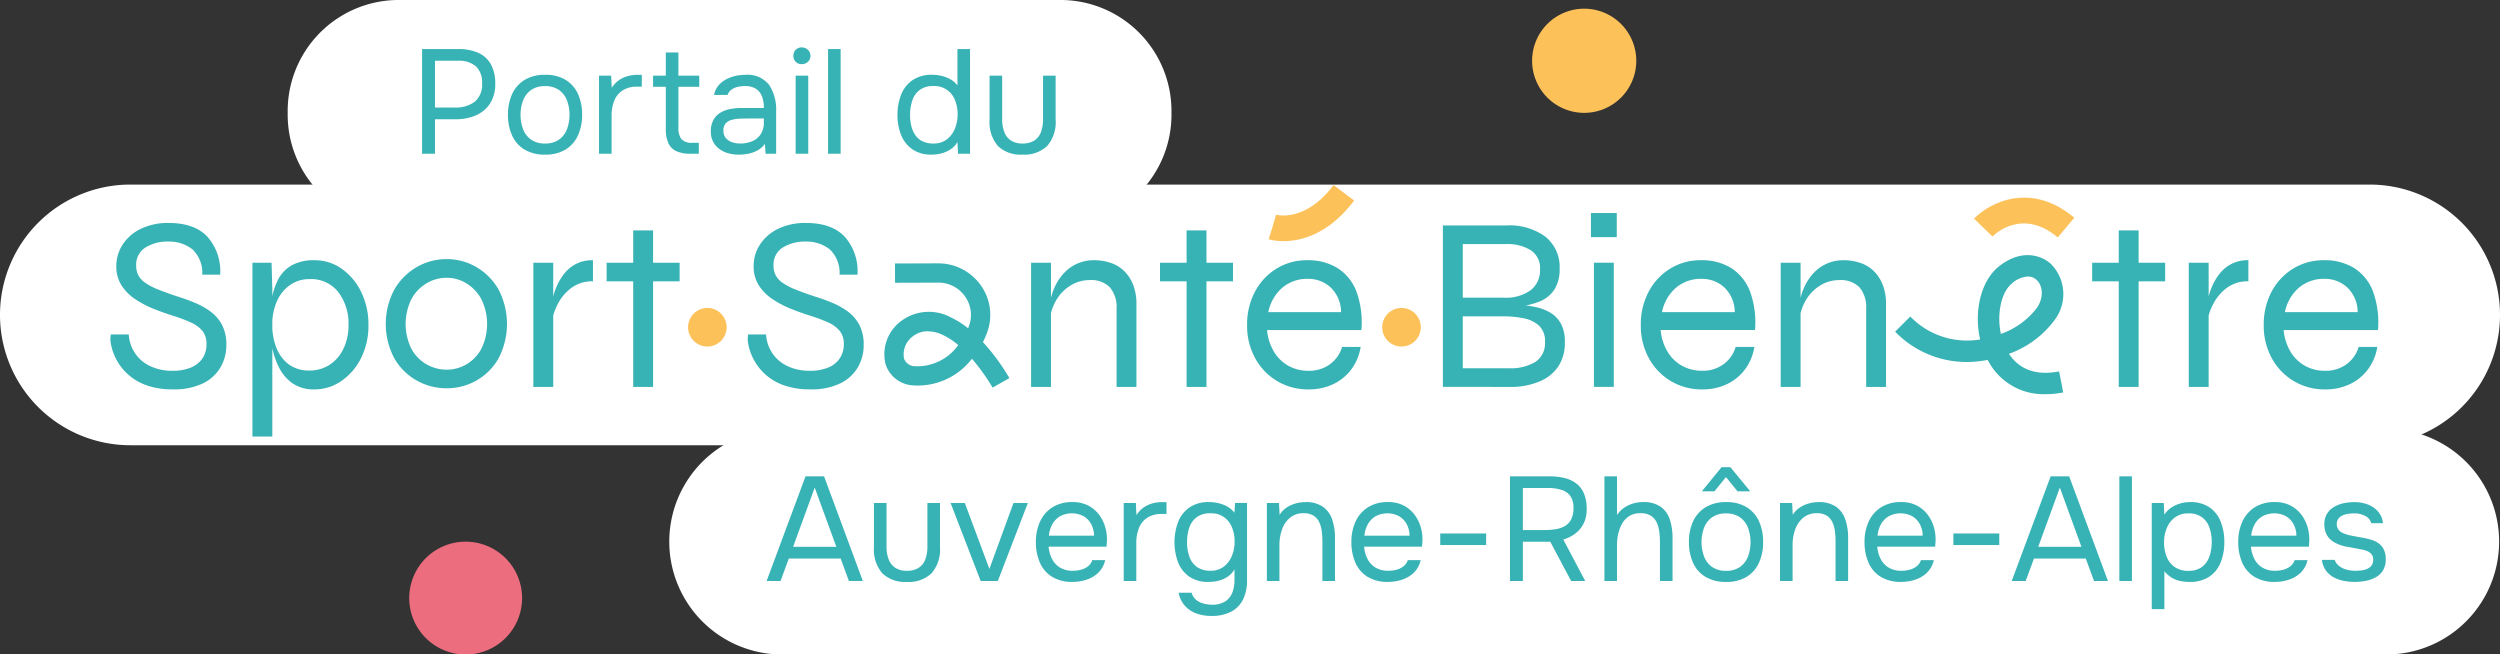 <svg id="Groupe_119" data-name="Groupe 119" xmlns="http://www.w3.org/2000/svg" xmlns:xlink="http://www.w3.org/1999/xlink" width="363" height="95.031" viewBox="0 0 363 95.031">
  <rect x="0" y="0" width="363" height="95.031" fill="#333333" stroke="none"/>
  <defs>
    <clipPath id="clip-path">
      <rect id="Rectangle_115" data-name="Rectangle 115" width="363" height="95.031" fill="none"/>
    </clipPath>
  </defs>
  <g id="Groupe_117" data-name="Groupe 117" transform="translate(0 0)" clip-path="url(#clip-path)">
    <path id="Tracé_295" data-name="Tracé 295" d="M18.924,35.746H344.076A18.923,18.923,0,0,1,363,54.67h0a18.923,18.923,0,0,1-18.924,18.924H18.924A18.923,18.923,0,0,1,0,54.67H0A18.923,18.923,0,0,1,18.924,35.746" transform="translate(0 -8.946)" fill="#fff"/>
    <path id="Tracé_296" data-name="Tracé 296" d="M145.832,83.041H379.008a16.386,16.386,0,0,1,0,32.771H145.832a16.386,16.386,0,0,1,0-32.771" transform="translate(-32.394 -20.781)" fill="#fff"/>
    <path id="Tracé_297" data-name="Tracé 297" d="M71.565,0h96.626a16.124,16.124,0,0,1,15.848,16.386,16.124,16.124,0,0,1-15.848,16.386H71.565A16.124,16.124,0,0,1,55.717,16.387,16.124,16.124,0,0,1,71.565,0" transform="translate(-13.943 0)" fill="#fff"/>
    <path id="Tracé_298" data-name="Tracé 298" d="M148.465,107.449l5.653-15.2h2.687l5.633,15.2h-2.02l-1.2-3.268H151.69l-1.2,3.268Zm3.848-4.966h6.276l-3.138-8.6Z" transform="translate(-37.154 -23.086)" fill="#37b2b5"/>
    <path id="Tracé_299" data-name="Tracé 299" d="M174.025,108.869a4.749,4.749,0,0,1-3.558-1.247,5.3,5.3,0,0,1-1.214-3.827V97.41h1.827v6.3a5.094,5.094,0,0,0,.322,1.913,2.514,2.514,0,0,0,.979,1.215,3,3,0,0,0,1.644.419,3.144,3.144,0,0,0,1.7-.419,2.439,2.439,0,0,0,.978-1.215,5.243,5.243,0,0,0,.311-1.913v-6.3h1.828V103.8a5.244,5.244,0,0,1-1.236,3.827,4.826,4.826,0,0,1-3.579,1.247" transform="translate(-42.356 -24.377)" fill="#37b2b5"/>
    <path id="Tracé_300" data-name="Tracé 300" d="M188.468,108.74,184.1,97.411h2.064l3.568,9.568,3.5-9.568h2.086l-4.364,11.329Z" transform="translate(-46.073 -24.377)" fill="#37b2b5"/>
    <path id="Tracé_301" data-name="Tracé 301" d="M205.951,108.826a5.535,5.535,0,0,1-2.988-.742,4.513,4.513,0,0,1-1.762-2.054,7.3,7.3,0,0,1-.581-2.988,6.96,6.96,0,0,1,.613-3,4.821,4.821,0,0,1,1.795-2.053,5.3,5.3,0,0,1,2.9-.753,4.836,4.836,0,0,1,2.29.505,4.666,4.666,0,0,1,1.58,1.344,5.57,5.57,0,0,1,.9,1.838,6.418,6.418,0,0,1,.235,2.009c-.014.13-.025.258-.031.387s-.019.258-.032.388h-8.406a4.8,4.8,0,0,0,.495,1.784,3.118,3.118,0,0,0,1.161,1.257,3.521,3.521,0,0,0,1.871.462,4.707,4.707,0,0,0,1.129-.14,2.844,2.844,0,0,0,1.031-.483,1.851,1.851,0,0,0,.657-.924h1.869a3.61,3.61,0,0,1-.966,1.795,4.361,4.361,0,0,1-1.7,1.032,6.436,6.436,0,0,1-2.065.334m-3.439-6.707h6.557a3.619,3.619,0,0,0-.43-1.7,2.97,2.97,0,0,0-1.107-1.14,3.658,3.658,0,0,0-3.439.043,3.065,3.065,0,0,0-1.107,1.182,4.272,4.272,0,0,0-.474,1.613" transform="translate(-50.206 -24.334)" fill="#37b2b5"/>
    <path id="Tracé_302" data-name="Tracé 302" d="M217.622,108.7V97.368h1.763l.085,1.763a3.913,3.913,0,0,1,1-1.075,4.172,4.172,0,0,1,1.269-.613,5.366,5.366,0,0,1,1.515-.2h.581v1.719h-.667a3.73,3.73,0,0,0-2.161.571,3.186,3.186,0,0,0-1.193,1.525,5.875,5.875,0,0,0-.365,2.118V108.7Z" transform="translate(-54.46 -24.335)" fill="#37b2b5"/>
    <path id="Tracé_303" data-name="Tracé 303" d="M232.81,113.771a6.335,6.335,0,0,1-2.151-.355,4.117,4.117,0,0,1-1.676-1.107,3.923,3.923,0,0,1-.925-1.913h1.892a1.935,1.935,0,0,0,.646,1.032,2.819,2.819,0,0,0,1.1.548,4.863,4.863,0,0,0,1.226.161,3.437,3.437,0,0,0,1.881-.462,2.645,2.645,0,0,0,1.043-1.269,4.927,4.927,0,0,0,.322-1.838V107a3.1,3.1,0,0,1-.967,1.053,4.15,4.15,0,0,1-1.312.592,5.846,5.846,0,0,1-1.461.183,4.819,4.819,0,0,1-2.817-.764A4.521,4.521,0,0,1,227.984,106a8.417,8.417,0,0,1,.01-5.892,4.586,4.586,0,0,1,1.655-2.1,4.915,4.915,0,0,1,2.86-.773,5.838,5.838,0,0,1,2,.365,3.644,3.644,0,0,1,1.655,1.182l.086-1.419h1.742v11.243a6.185,6.185,0,0,1-.571,2.752,3.981,3.981,0,0,1-1.719,1.783,6.008,6.008,0,0,1-2.891.625m-.13-6.557a3.1,3.1,0,0,0,1.913-.58,3.679,3.679,0,0,0,1.183-1.549,5.343,5.343,0,0,0,.408-2.106,5.279,5.279,0,0,0-.4-2.107,3.16,3.16,0,0,0-3.127-2,3.182,3.182,0,0,0-1.967.559,3.137,3.137,0,0,0-1.076,1.5,6.332,6.332,0,0,0-.332,2.106,6.267,6.267,0,0,0,.344,2.151,3.04,3.04,0,0,0,1.1,1.482,3.284,3.284,0,0,0,1.956.538" transform="translate(-56.922 -24.335)" fill="#37b2b5"/>
    <path id="Tracé_304" data-name="Tracé 304" d="M245.349,108.7V97.368h1.762l.087,1.721a3.4,3.4,0,0,1,.989-1.032,4.544,4.544,0,0,1,1.321-.613,5.138,5.138,0,0,1,1.409-.2,4.289,4.289,0,0,1,2.59.688,3.724,3.724,0,0,1,1.332,1.859,8.212,8.212,0,0,1,.4,2.655V108.7H253.41v-5.762a11.606,11.606,0,0,0-.1-1.525,4.137,4.137,0,0,0-.387-1.312,2.215,2.215,0,0,0-.828-.913,2.705,2.705,0,0,0-1.44-.334,2.96,2.96,0,0,0-1.9.624,3.791,3.791,0,0,0-1.182,1.676,6.659,6.659,0,0,0-.4,2.365V108.7Z" transform="translate(-61.399 -24.335)" fill="#37b2b5"/>
    <path id="Tracé_305" data-name="Tracé 305" d="M267.051,108.826a5.535,5.535,0,0,1-2.988-.742,4.513,4.513,0,0,1-1.762-2.054,7.3,7.3,0,0,1-.581-2.988,6.961,6.961,0,0,1,.613-3,4.821,4.821,0,0,1,1.795-2.053,5.3,5.3,0,0,1,2.9-.753,4.835,4.835,0,0,1,2.29.505,4.666,4.666,0,0,1,1.58,1.344,5.57,5.57,0,0,1,.9,1.838,6.42,6.42,0,0,1,.235,2.009c-.014.13-.025.258-.031.387s-.019.258-.032.388h-8.406a4.8,4.8,0,0,0,.495,1.784,3.118,3.118,0,0,0,1.161,1.257,3.521,3.521,0,0,0,1.871.462,4.707,4.707,0,0,0,1.129-.14,2.844,2.844,0,0,0,1.031-.483,1.851,1.851,0,0,0,.657-.924h1.869a3.61,3.61,0,0,1-.966,1.795,4.362,4.362,0,0,1-1.7,1.032,6.437,6.437,0,0,1-2.065.334m-3.439-6.707h6.557a3.619,3.619,0,0,0-.43-1.7,2.969,2.969,0,0,0-1.107-1.14,3.658,3.658,0,0,0-3.439.043,3.065,3.065,0,0,0-1.107,1.182,4.272,4.272,0,0,0-.474,1.613" transform="translate(-65.496 -24.334)" fill="#37b2b5"/>
    <rect id="Rectangle_111" data-name="Rectangle 111" width="6.665" height="1.677" transform="translate(209.123 77.462)" fill="#37b2b5"/>
    <path id="Tracé_306" data-name="Tracé 306" d="M292.428,107.449v-15.2h5.7a9.066,9.066,0,0,1,2.267.258,4.57,4.57,0,0,1,1.709.816,3.574,3.574,0,0,1,1.086,1.473,5.8,5.8,0,0,1,.376,2.2,4.56,4.56,0,0,1-.472,2.16,4.183,4.183,0,0,1-1.247,1.452,5.384,5.384,0,0,1-1.677.816l3.181,6.019h-2.042l-3.031-5.7H294.3v5.7Zm1.871-7.4h3.225a9.2,9.2,0,0,0,1.58-.128,3.937,3.937,0,0,0,1.312-.462,2.338,2.338,0,0,0,.892-.946,3.578,3.578,0,0,0,.343-1.58,3.037,3.037,0,0,0-.409-1.751,2.386,2.386,0,0,0-1.267-.946,6.29,6.29,0,0,0-2.042-.29H294.3Z" transform="translate(-73.181 -23.086)" fill="#37b2b5"/>
    <path id="Tracé_307" data-name="Tracé 307" d="M310.721,107.449v-15.2h1.828v5.61a3.946,3.946,0,0,1,1-1.021,4.476,4.476,0,0,1,1.3-.634,5.02,5.02,0,0,1,1.463-.214,4.289,4.289,0,0,1,2.59.688,3.661,3.661,0,0,1,1.321,1.859,8.532,8.532,0,0,1,.388,2.677v6.234h-1.828v-5.676a11.4,11.4,0,0,0-.1-1.493,4.561,4.561,0,0,0-.376-1.344,2.277,2.277,0,0,0-.849-.968,2.828,2.828,0,0,0-1.538-.365,2.936,2.936,0,0,0-1.58.408A3.028,3.028,0,0,0,313.3,99.1a5.346,5.346,0,0,0-.569,1.484,7.068,7.068,0,0,0-.183,1.58v5.288Z" transform="translate(-77.759 -23.086)" fill="#37b2b5"/>
    <path id="Tracé_308" data-name="Tracé 308" d="M332.469,107.134a5.593,5.593,0,0,1-2.988-.742,4.539,4.539,0,0,1-1.8-2.054,7.191,7.191,0,0,1-.591-2.988,7.051,7.051,0,0,1,.6-3A4.7,4.7,0,0,1,329.5,96.3a5.579,5.579,0,0,1,3.009-.752,5.483,5.483,0,0,1,2.977.752,4.649,4.649,0,0,1,1.784,2.053,7.178,7.178,0,0,1,.592,3,7.086,7.086,0,0,1-.6,2.988,4.631,4.631,0,0,1-1.795,2.054,5.583,5.583,0,0,1-3,.742m0-1.613a3.415,3.415,0,0,0,2.03-.559,3.285,3.285,0,0,0,1.161-1.5,6.1,6.1,0,0,0,0-4.214,3.289,3.289,0,0,0-1.161-1.5,3.42,3.42,0,0,0-2.03-.559,3.384,3.384,0,0,0-2.011.559,3.282,3.282,0,0,0-1.161,1.5,6.073,6.073,0,0,0,0,4.214,3.279,3.279,0,0,0,1.161,1.5,3.378,3.378,0,0,0,2.011.559m-3.505-11.544,2.859-3.5h1.29l2.88,3.5h-1.849l-1.676-2.063-1.677,2.063Z" transform="translate(-81.856 -22.641)" fill="#37b2b5"/>
    <path id="Tracé_309" data-name="Tracé 309" d="M344.727,108.7V97.368h1.762l.087,1.721a3.4,3.4,0,0,1,.989-1.032,4.544,4.544,0,0,1,1.321-.613,5.138,5.138,0,0,1,1.409-.2,4.289,4.289,0,0,1,2.59.688,3.724,3.724,0,0,1,1.332,1.859,8.212,8.212,0,0,1,.4,2.655V108.7h-1.826v-5.762a11.6,11.6,0,0,0-.1-1.525,4.139,4.139,0,0,0-.387-1.312,2.214,2.214,0,0,0-.828-.913,2.705,2.705,0,0,0-1.44-.334,2.96,2.96,0,0,0-1.9.624,3.8,3.8,0,0,0-1.183,1.676,6.676,6.676,0,0,0-.4,2.365V108.7Z" transform="translate(-86.269 -24.335)" fill="#37b2b5"/>
    <path id="Tracé_310" data-name="Tracé 310" d="M366.429,108.826a5.536,5.536,0,0,1-2.988-.742,4.519,4.519,0,0,1-1.763-2.054,7.308,7.308,0,0,1-.58-2.988,6.961,6.961,0,0,1,.612-3,4.821,4.821,0,0,1,1.795-2.053,5.3,5.3,0,0,1,2.9-.753,4.836,4.836,0,0,1,2.29.505,4.667,4.667,0,0,1,1.581,1.344,5.57,5.57,0,0,1,.9,1.838,6.42,6.42,0,0,1,.235,2.009c-.014.13-.025.258-.031.387s-.019.258-.032.388h-8.406a4.8,4.8,0,0,0,.495,1.784,3.118,3.118,0,0,0,1.161,1.257,3.521,3.521,0,0,0,1.871.462,4.707,4.707,0,0,0,1.129-.14,2.843,2.843,0,0,0,1.031-.483,1.851,1.851,0,0,0,.657-.924h1.869a3.611,3.611,0,0,1-.966,1.795,4.362,4.362,0,0,1-1.7,1.032,6.437,6.437,0,0,1-2.065.334m-3.439-6.707h6.557a3.619,3.619,0,0,0-.43-1.7,2.969,2.969,0,0,0-1.107-1.14,3.658,3.658,0,0,0-3.439.043,3.065,3.065,0,0,0-1.107,1.182,4.272,4.272,0,0,0-.474,1.613" transform="translate(-90.366 -24.334)" fill="#37b2b5"/>
    <rect id="Rectangle_112" data-name="Rectangle 112" width="6.665" height="1.677" transform="translate(283.63 77.462)" fill="#37b2b5"/>
    <path id="Tracé_311" data-name="Tracé 311" d="M389.6,107.449l5.653-15.2h2.687l5.632,15.2h-2.02l-1.2-3.268h-7.524l-1.2,3.268Zm3.848-4.966h6.277l-3.138-8.6Z" transform="translate(-97.498 -23.086)" fill="#37b2b5"/>
    <rect id="Rectangle_113" data-name="Rectangle 113" width="1.826" height="15.198" transform="translate(307.729 69.165)" fill="#37b2b5"/>
    <path id="Tracé_312" data-name="Tracé 312" d="M416.722,112.782V97.368h1.742l.086,1.7a3.788,3.788,0,0,1,1.58-1.354,4.989,4.989,0,0,1,2.16-.472,4.83,4.83,0,0,1,2.817.762,4.511,4.511,0,0,1,1.622,2.075,7.889,7.889,0,0,1,.527,2.966,7.76,7.76,0,0,1-.538,2.967,4.448,4.448,0,0,1-1.655,2.063,5.008,5.008,0,0,1-2.86.753,6.057,6.057,0,0,1-1.548-.183,3.835,3.835,0,0,1-1.2-.538,4.32,4.32,0,0,1-.9-.828v5.5Zm5.331-5.568a3.142,3.142,0,0,0,1.978-.569,3.228,3.228,0,0,0,1.064-1.516,6.223,6.223,0,0,0,.334-2.086,6.294,6.294,0,0,0-.334-2.106,3.1,3.1,0,0,0-1.085-1.5,3.272,3.272,0,0,0-2-.559,3.159,3.159,0,0,0-1.9.569,3.584,3.584,0,0,0-1.193,1.526,5.287,5.287,0,0,0-.409,2.1,5.583,5.583,0,0,0,.388,2.129,3.2,3.2,0,0,0,1.182,1.482,3.444,3.444,0,0,0,1.977.538" transform="translate(-104.286 -24.335)" fill="#37b2b5"/>
    <path id="Tracé_313" data-name="Tracé 313" d="M438.8,108.826a5.535,5.535,0,0,1-2.988-.742,4.513,4.513,0,0,1-1.762-2.054,7.3,7.3,0,0,1-.581-2.988,6.961,6.961,0,0,1,.613-3,4.821,4.821,0,0,1,1.795-2.053,5.3,5.3,0,0,1,2.9-.753,4.835,4.835,0,0,1,2.29.505,4.666,4.666,0,0,1,1.581,1.344,5.571,5.571,0,0,1,.9,1.838,6.422,6.422,0,0,1,.235,2.009c-.014.13-.025.258-.031.387s-.019.258-.032.388h-8.406a4.8,4.8,0,0,0,.495,1.784,3.118,3.118,0,0,0,1.161,1.257,3.521,3.521,0,0,0,1.871.462,4.707,4.707,0,0,0,1.129-.14,2.843,2.843,0,0,0,1.031-.483,1.85,1.85,0,0,0,.657-.924h1.869a3.61,3.61,0,0,1-.966,1.795,4.362,4.362,0,0,1-1.7,1.032,6.436,6.436,0,0,1-2.065.334m-3.439-6.707h6.557a3.62,3.62,0,0,0-.43-1.7,2.97,2.97,0,0,0-1.107-1.14,3.658,3.658,0,0,0-3.439.043,3.065,3.065,0,0,0-1.107,1.182,4.272,4.272,0,0,0-.474,1.613" transform="translate(-108.476 -24.334)" fill="#37b2b5"/>
    <path id="Tracé_314" data-name="Tracé 314" d="M454.4,108.826a8.3,8.3,0,0,1-1.558-.151,5.06,5.06,0,0,1-1.463-.517,3.317,3.317,0,0,1-1.128-.989,3.388,3.388,0,0,1-.581-1.547h1.849a1.99,1.99,0,0,0,.7.935,3.074,3.074,0,0,0,1.1.505,4.909,4.909,0,0,0,1.172.151c.229,0,.495-.014.8-.043a3.238,3.238,0,0,0,.87-.2,1.642,1.642,0,0,0,.688-.483,1.371,1.371,0,0,0,.27-.9,1.221,1.221,0,0,0-.194-.709,1.5,1.5,0,0,0-.538-.462,2.877,2.877,0,0,0-.838-.269q-1.011-.214-2.16-.408a5.661,5.661,0,0,1-2.032-.73,3.314,3.314,0,0,1-.548-.441,2.46,2.46,0,0,1-.42-.56,2.92,2.92,0,0,1-.268-.687,3.364,3.364,0,0,1-.1-.828,2.988,2.988,0,0,1,.334-1.451,2.794,2.794,0,0,1,.934-1.01,4.391,4.391,0,0,1,1.386-.592,7.046,7.046,0,0,1,1.688-.193,5.4,5.4,0,0,1,2.011.355,3.713,3.713,0,0,1,1.472,1.032,2.984,2.984,0,0,1,.688,1.665h-1.7a1.635,1.635,0,0,0-.816-1.02,3.264,3.264,0,0,0-1.7-.4,6.25,6.25,0,0,0-.773.053,3.115,3.115,0,0,0-.818.214,1.658,1.658,0,0,0-.645.472,1.431,1.431,0,0,0-.01,1.624,1.689,1.689,0,0,0,.7.515,5.792,5.792,0,0,0,1.032.323q.752.151,1.655.312a10.683,10.683,0,0,1,1.419.333,3.32,3.32,0,0,1,1.15.6,2.412,2.412,0,0,1,.688.925,3.19,3.19,0,0,1,.226,1.247,3.1,3.1,0,0,1-.4,1.655,2.818,2.818,0,0,1-1.063,1.01,4.907,4.907,0,0,1-1.473.517,8.754,8.754,0,0,1-1.6.151" transform="translate(-112.53 -24.334)" fill="#37b2b5"/>
    <path id="Tracé_315" data-name="Tracé 315" d="M304.279,1.683a7.562,7.562,0,1,1-7.562,7.562,7.562,7.562,0,0,1,7.562-7.562" transform="translate(-74.254 -0.421)" fill="#fdc15a"/>
    <path id="Tracé_316" data-name="Tracé 316" d="M87.445,104.9a8.193,8.193,0,1,1-8.192,8.192,8.192,8.192,0,0,1,8.192-8.192" transform="translate(-19.833 -26.25)" fill="#ec6d7e"/>
    <path id="Tracé_317" data-name="Tracé 317" d="M81.746,24.7V9.5h5.267a6.9,6.9,0,0,1,2.881.548,3.929,3.929,0,0,1,1.838,1.666,5.7,5.7,0,0,1,.634,2.838,5.117,5.117,0,0,1-.741,2.827,4.632,4.632,0,0,1-2.033,1.731,7.177,7.177,0,0,1-2.968.58H83.617V24.7Zm1.871-6.707h2.923a4.531,4.531,0,0,0,2.826-.827,3.179,3.179,0,0,0,1.086-2.7,3.188,3.188,0,0,0-.88-2.45,3.773,3.773,0,0,0-2.645-.816H83.617Z" transform="translate(-20.457 -2.377)" fill="#37b2b5"/>
    <path id="Tracé_318" data-name="Tracé 318" d="M103.751,26.076a5.594,5.594,0,0,1-2.988-.742,4.549,4.549,0,0,1-1.795-2.054,7.193,7.193,0,0,1-.592-2.988,7.061,7.061,0,0,1,.6-3,4.69,4.69,0,0,1,1.805-2.053,5.582,5.582,0,0,1,3.01-.752,5.483,5.483,0,0,1,2.977.752,4.654,4.654,0,0,1,1.784,2.053,7.2,7.2,0,0,1,.59,3,7.078,7.078,0,0,1-.6,2.988,4.639,4.639,0,0,1-1.795,2.054,5.581,5.581,0,0,1-3,.742m0-1.613a3.419,3.419,0,0,0,2.032-.559,3.293,3.293,0,0,0,1.161-1.5,6.085,6.085,0,0,0,0-4.214,3.293,3.293,0,0,0-1.161-1.5,3.419,3.419,0,0,0-2.032-.559,3.375,3.375,0,0,0-2.009.559,3.286,3.286,0,0,0-1.162,1.5,6.1,6.1,0,0,0,0,4.214,3.286,3.286,0,0,0,1.162,1.5,3.375,3.375,0,0,0,2.009.559" transform="translate(-24.619 -3.626)" fill="#37b2b5"/>
    <path id="Tracé_319" data-name="Tracé 319" d="M116.01,25.947V14.617h1.763l.085,1.763a3.914,3.914,0,0,1,1-1.075,4.172,4.172,0,0,1,1.269-.613,5.366,5.366,0,0,1,1.515-.2h.581v1.719h-.667a3.73,3.73,0,0,0-2.161.571A3.186,3.186,0,0,0,118.2,18.3a5.875,5.875,0,0,0-.365,2.118v5.525Z" transform="translate(-29.032 -3.626)" fill="#37b2b5"/>
    <path id="Tracé_320" data-name="Tracé 320" d="M131.894,24.863a4.731,4.731,0,0,1-2.075-.387,2.332,2.332,0,0,1-1.139-1.2,5.181,5.181,0,0,1-.355-2.063V15.147h-1.848V13.534h1.848V10.16h1.829v3.374h3.03v1.613h-3.03v5.869a2.81,2.81,0,0,0,.418,1.709,2.08,2.08,0,0,0,1.709.548h.838v1.591Z" transform="translate(-31.651 -2.543)" fill="#37b2b5"/>
    <path id="Tracé_321" data-name="Tracé 321" d="M141.677,26.076a5.426,5.426,0,0,1-1.493-.2,3.973,3.973,0,0,1-1.29-.623,3.054,3.054,0,0,1-.9-1.053,3.116,3.116,0,0,1-.334-1.473,3.438,3.438,0,0,1,.355-1.634,2.789,2.789,0,0,1,.957-1.053,4.223,4.223,0,0,1,1.4-.559,7.869,7.869,0,0,1,1.656-.171h3.333a4.709,4.709,0,0,0-.27-1.677,2.236,2.236,0,0,0-.87-1.107,2.842,2.842,0,0,0-1.591-.4,4.6,4.6,0,0,0-1.119.128,2.375,2.375,0,0,0-.88.409,1.6,1.6,0,0,0-.538.752h-1.958a2.978,2.978,0,0,1,.592-1.322,3.663,3.663,0,0,1,1.075-.9,5.265,5.265,0,0,1,1.365-.527,6.408,6.408,0,0,1,1.463-.171,3.991,3.991,0,0,1,3.483,1.44,6.553,6.553,0,0,1,1.031,3.89v6.127h-1.526l-.107-1.44a3.254,3.254,0,0,1-1.14.989,4.659,4.659,0,0,1-1.365.462,7.947,7.947,0,0,1-1.322.118m.172-1.613a4.483,4.483,0,0,0,1.86-.355,2.71,2.71,0,0,0,1.215-1.043,3.1,3.1,0,0,0,.43-1.677V20.83h-2c-.472,0-.939.008-1.4.022a5.453,5.453,0,0,0-1.247.172,1.821,1.821,0,0,0-.892.515,1.518,1.518,0,0,0-.332,1.054,1.619,1.619,0,0,0,.332,1.053,2.028,2.028,0,0,0,.882.613,3.26,3.26,0,0,0,1.15.2" transform="translate(-34.449 -3.626)" fill="#37b2b5"/>
    <path id="Tracé_322" data-name="Tracé 322" d="M154.881,11.613a1.189,1.189,0,0,1-.892-.344,1.215,1.215,0,0,1-.332-.882,1.152,1.152,0,0,1,.344-.87,1.207,1.207,0,0,1,.88-.334,1.248,1.248,0,0,1,.871.344,1.115,1.115,0,0,1,.376.859,1.157,1.157,0,0,1-.365.882,1.243,1.243,0,0,1-.882.344m-.9,1.676h1.828V24.619h-1.828Z" transform="translate(-38.453 -2.298)" fill="#37b2b5"/>
    <rect id="Rectangle_114" data-name="Rectangle 114" width="1.826" height="15.198" transform="translate(120.234 7.123)" fill="#37b2b5"/>
    <path id="Tracé_323" data-name="Tracé 323" d="M178.779,24.827a4.772,4.772,0,0,1-2.794-.764A4.579,4.579,0,0,1,174.351,22a7.624,7.624,0,0,1-.538-2.935,7.789,7.789,0,0,1,.538-2.957,4.586,4.586,0,0,1,1.655-2.1,4.915,4.915,0,0,1,2.86-.773,5.8,5.8,0,0,1,1.344.16,5.03,5.03,0,0,1,1.278.495,3.327,3.327,0,0,1,1.032.892V9.5h1.828V24.7h-1.742l-.086-1.7a3.239,3.239,0,0,1-.978,1.042,4.38,4.38,0,0,1-1.3.592,5.555,5.555,0,0,1-1.461.193m.258-1.613a3.1,3.1,0,0,0,1.913-.58,3.679,3.679,0,0,0,1.183-1.549,5.343,5.343,0,0,0,.408-2.106,5.279,5.279,0,0,0-.4-2.107,3.16,3.16,0,0,0-3.127-2,3.182,3.182,0,0,0-1.967.559,3.139,3.139,0,0,0-1.076,1.515,6.5,6.5,0,0,0-.332,2.139,6.7,6.7,0,0,0,.182,1.6A3.921,3.921,0,0,0,176.4,22a2.75,2.75,0,0,0,1.043.892,3.542,3.542,0,0,0,1.591.322" transform="translate(-43.497 -2.377)" fill="#37b2b5"/>
    <path id="Tracé_324" data-name="Tracé 324" d="M196.42,26.118a4.749,4.749,0,0,1-3.558-1.247,5.3,5.3,0,0,1-1.214-3.827V14.659h1.827v6.3a5.093,5.093,0,0,0,.322,1.913,2.513,2.513,0,0,0,.979,1.215,3,3,0,0,0,1.644.419,3.144,3.144,0,0,0,1.7-.419,2.439,2.439,0,0,0,.978-1.215,5.243,5.243,0,0,0,.311-1.913v-6.3h1.828v6.386A5.244,5.244,0,0,1,200,24.871a4.826,4.826,0,0,1-3.579,1.247" transform="translate(-47.96 -3.668)" fill="#37b2b5"/>
    <path id="Tracé_325" data-name="Tracé 325" d="M21.449,59.375h2.6a5.376,5.376,0,0,0,3.083,4.58,7.288,7.288,0,0,0,3.264.686,6.724,6.724,0,0,0,2.722-.487A3.682,3.682,0,0,0,34.775,62.8a3.639,3.639,0,0,0,.559-2.019,2.97,2.97,0,0,0-.577-1.912A4.532,4.532,0,0,0,33.1,57.644a21.4,21.4,0,0,0-2.56-.973q-1.407-.433-2.849-1.01A14.57,14.57,0,0,1,25,54.254a6.9,6.9,0,0,1-2-2,5.1,5.1,0,0,1-.758-2.831,5.68,5.68,0,0,1,.884-3.048,6.436,6.436,0,0,1,2.6-2.308,8.92,8.92,0,0,1,4.13-.883q3.787,0,5.662,2.056a7.52,7.52,0,0,1,1.8,5.446h-2.6A4.671,4.671,0,0,0,33.278,47a5.471,5.471,0,0,0-3.57-1.118,5.979,5.979,0,0,0-3.21.847,2.892,2.892,0,0,0-1.371,2.651,2.984,2.984,0,0,0,.307,1.388,3.178,3.178,0,0,0,1.009,1.1,9.231,9.231,0,0,0,1.912.992q1.208.487,2.975,1.064,1.154.36,2.362.866a10.709,10.709,0,0,1,2.236,1.262,5.73,5.73,0,0,1,1.659,1.93,6.151,6.151,0,0,1,.631,2.939,6.4,6.4,0,0,1-.811,3.156,5.954,5.954,0,0,1-2.525,2.362,9.467,9.467,0,0,1-4.418.9,11.037,11.037,0,0,1-3.95-.631,7.849,7.849,0,0,1-4.292-3.751,7.726,7.726,0,0,1-.739-2.074,3.615,3.615,0,0,1-.036-1.515" transform="translate(-5.351 -10.806)" fill="#37b2b5"/>
    <path id="Tracé_326" data-name="Tracé 326" d="M48.888,50.758h2.777l.109,3.787V76H48.888ZM57.9,69.151a5.373,5.373,0,0,1-3.246-.92,6.24,6.24,0,0,1-1.966-2.38,11.9,11.9,0,0,1-.992-3.066,16.849,16.849,0,0,1-.288-2.976,23.088,23.088,0,0,1,.271-3.642,9.6,9.6,0,0,1,.955-2.994A5.006,5.006,0,0,1,54.6,51.137a6.543,6.543,0,0,1,3.3-.74,6.741,6.741,0,0,1,3.931,1.227,8.749,8.749,0,0,1,2.831,3.354A10.658,10.658,0,0,1,65.73,59.81a10.412,10.412,0,0,1-1.081,4.815,8.708,8.708,0,0,1-2.868,3.318A6.775,6.775,0,0,1,57.9,69.151m-.721-2.741a5.2,5.2,0,0,0,2.939-.848,5.711,5.711,0,0,0,2-2.344,7.757,7.757,0,0,0,.721-3.408,7.532,7.532,0,0,0-1.479-4.778,5,5,0,0,0-4.184-1.894,4.83,4.83,0,0,0-2.813.848,5.6,5.6,0,0,0-1.911,2.344,8.282,8.282,0,0,0-.685,3.48,8.845,8.845,0,0,0,.6,3.3,5.457,5.457,0,0,0,1.784,2.4,4.873,4.873,0,0,0,3.03.9" transform="translate(-12.234 -12.612)" fill="#37b2b5"/>
    <path id="Tracé_327" data-name="Tracé 327" d="M103.292,50.759h2.885V68.791h-2.885Zm8.656,2.7a5.044,5.044,0,0,0-3.084.92,6.663,6.663,0,0,0-1.947,2.236,8.625,8.625,0,0,0-.92,2.542l-.036-2.091a6.666,6.666,0,0,1,.144-1.082,8.844,8.844,0,0,1,.541-1.713,8.325,8.325,0,0,1,1.064-1.839,5.344,5.344,0,0,1,1.713-1.461,5.155,5.155,0,0,1,2.524-.577Z" transform="translate(-25.849 -12.612)" fill="#37b2b5"/>
    <path id="Tracé_328" data-name="Tracé 328" d="M117.482,49.313h10.6v2.7h-10.6Zm3.859-4.688h2.885V67.346h-2.885Z" transform="translate(-29.4 -11.168)" fill="#37b2b5"/>
    <path id="Tracé_329" data-name="Tracé 329" d="M144.878,59.375h2.6a5.376,5.376,0,0,0,3.083,4.58,7.288,7.288,0,0,0,3.264.686,6.724,6.724,0,0,0,2.722-.487A3.682,3.682,0,0,0,158.2,62.8a3.639,3.639,0,0,0,.559-2.019,2.97,2.97,0,0,0-.577-1.912,4.532,4.532,0,0,0-1.659-1.227,21.405,21.405,0,0,0-2.56-.973q-1.407-.433-2.849-1.01a14.57,14.57,0,0,1-2.687-1.407,6.9,6.9,0,0,1-2-2,5.1,5.1,0,0,1-.758-2.831,5.68,5.68,0,0,1,.884-3.048,6.436,6.436,0,0,1,2.6-2.308,8.92,8.92,0,0,1,4.13-.883q3.787,0,5.662,2.056a7.52,7.52,0,0,1,1.8,5.446h-2.6A4.671,4.671,0,0,0,156.707,47a5.471,5.471,0,0,0-3.57-1.118,5.979,5.979,0,0,0-3.21.847,2.892,2.892,0,0,0-1.371,2.651,2.984,2.984,0,0,0,.307,1.388,3.178,3.178,0,0,0,1.009,1.1,9.231,9.231,0,0,0,1.912.992q1.208.487,2.975,1.064,1.154.36,2.362.866a10.709,10.709,0,0,1,2.236,1.262,5.73,5.73,0,0,1,1.659,1.93,6.151,6.151,0,0,1,.631,2.939,6.4,6.4,0,0,1-.811,3.156,5.954,5.954,0,0,1-2.525,2.362,9.467,9.467,0,0,1-4.417.9,11.037,11.037,0,0,1-3.95-.631,7.849,7.849,0,0,1-4.292-3.751,7.726,7.726,0,0,1-.739-2.074,3.614,3.614,0,0,1-.036-1.515" transform="translate(-36.24 -10.806)" fill="#37b2b5"/>
    <path id="Tracé_330" data-name="Tracé 330" d="M199.687,50.758h2.885V68.79h-2.885Zm9.088-.361a7.367,7.367,0,0,1,2.6.433,5.158,5.158,0,0,1,1.948,1.263,5.722,5.722,0,0,1,1.226,2,7.612,7.612,0,0,1,.433,2.65V68.791h-2.885V57.466a4.458,4.458,0,0,0-.974-3.138,3.8,3.8,0,0,0-2.921-1.046,5.228,5.228,0,0,0-2.741.758,6.111,6.111,0,0,0-2.074,2.074,7.136,7.136,0,0,0-.991,3.047l-.037-2.092a9.172,9.172,0,0,1,.74-2.741,7.507,7.507,0,0,1,1.407-2.11,5.849,5.849,0,0,1,4.274-1.821" transform="translate(-49.972 -12.612)" fill="#37b2b5"/>
    <path id="Tracé_331" data-name="Tracé 331" d="M224.652,49.313h10.6v2.7h-10.6Zm3.859-4.688H231.4V67.346h-2.885Z" transform="translate(-56.22 -11.168)" fill="#37b2b5"/>
    <path id="Tracé_332" data-name="Tracé 332" d="M255.313,62.984h2.7a7.393,7.393,0,0,1-1.28,3.156,7.032,7.032,0,0,1-2.6,2.2,8.093,8.093,0,0,1-3.7.811,8.643,8.643,0,0,1-7.736-4.526,9.747,9.747,0,0,1-1.172-4.815,10.1,10.1,0,0,1,1.136-4.832,8.653,8.653,0,0,1,3.12-3.354,8.332,8.332,0,0,1,4.472-1.226,8.063,8.063,0,0,1,4.453,1.172A6.948,6.948,0,0,1,257.422,55a13.22,13.22,0,0,1,.7,5.535h-13.7a7.465,7.465,0,0,0,.974,3.1,5.665,5.665,0,0,0,2.092,2.073,5.864,5.864,0,0,0,2.957.74,5.067,5.067,0,0,0,3.12-.956,4.771,4.771,0,0,0,1.749-2.506M250.372,53.1a5.557,5.557,0,0,0-3.75,1.3,6.33,6.33,0,0,0-2.02,3.534h10.566a4.986,4.986,0,0,0-1.532-3.606,4.774,4.774,0,0,0-3.264-1.227" transform="translate(-60.445 -12.612)" fill="#37b2b5"/>
    <path id="Tracé_333" data-name="Tracé 333" d="M279.44,67.1V43.662h9.232a8.765,8.765,0,0,1,5.681,1.659,5.625,5.625,0,0,1,2.037,4.616,5.476,5.476,0,0,1-.739,2.994,4.532,4.532,0,0,1-2.074,1.731,10.522,10.522,0,0,1-3.138.757l.071-.216a15.009,15.009,0,0,1,2.525.343,6.732,6.732,0,0,1,2.11.847,4.14,4.14,0,0,1,1.461,1.586,5.481,5.481,0,0,1,.541,2.6,6.233,6.233,0,0,1-.938,3.534,5.925,5.925,0,0,1-2.615,2.147,10.8,10.8,0,0,1-3.841.847Zm2.885-12.947h5.987a6.178,6.178,0,0,0,3.841-1.064,3.609,3.609,0,0,0,1.388-3.047,3.062,3.062,0,0,0-1.388-2.813,6.471,6.471,0,0,0-3.481-.865h-6.347Zm0,10.243h6.708a6.9,6.9,0,0,0,3.842-.92,3.233,3.233,0,0,0,1.388-2.9,3.039,3.039,0,0,0-.883-2.38,4.644,4.644,0,0,0-2.255-1.064,14.464,14.464,0,0,0-2.812-.271h-5.987Z" transform="translate(-69.931 -10.927)" fill="#37b2b5"/>
    <path id="Tracé_334" data-name="Tracé 334" d="M311.86,44.756h-3.751v-3.5h3.751Zm-3.318,3.714h2.885V66.5h-2.885Z" transform="translate(-77.105 -10.325)" fill="#37b2b5"/>
    <path id="Tracé_335" data-name="Tracé 335" d="M331.555,62.984h2.705a7.4,7.4,0,0,1-1.281,3.156,7.032,7.032,0,0,1-2.6,2.2,8.093,8.093,0,0,1-3.7.811,8.646,8.646,0,0,1-7.736-4.526,9.747,9.747,0,0,1-1.172-4.815,10.1,10.1,0,0,1,1.136-4.832,8.65,8.65,0,0,1,3.12-3.354,8.329,8.329,0,0,1,4.471-1.226,8.064,8.064,0,0,1,4.454,1.172,6.947,6.947,0,0,1,2.7,3.426,13.22,13.22,0,0,1,.7,5.535h-13.7a7.454,7.454,0,0,0,.973,3.1,5.665,5.665,0,0,0,2.092,2.073,5.864,5.864,0,0,0,2.957.74,5.065,5.065,0,0,0,3.12-.956,4.771,4.771,0,0,0,1.749-2.506M326.614,53.1a5.56,5.56,0,0,0-3.75,1.3,6.335,6.335,0,0,0-2.02,3.534h10.567a4.983,4.983,0,0,0-1.533-3.606,4.772,4.772,0,0,0-3.264-1.227" transform="translate(-79.525 -12.612)" fill="#37b2b5"/>
    <path id="Tracé_336" data-name="Tracé 336" d="M344.859,50.758h2.886V68.79h-2.886Zm9.088-.361a7.367,7.367,0,0,1,2.6.433,5.158,5.158,0,0,1,1.948,1.263,5.734,5.734,0,0,1,1.227,2,7.628,7.628,0,0,1,.432,2.65V68.791h-2.885V57.466a4.458,4.458,0,0,0-.974-3.138,3.8,3.8,0,0,0-2.92-1.046,5.224,5.224,0,0,0-2.741.758,6.1,6.1,0,0,0-2.074,2.074,7.126,7.126,0,0,0-.992,3.047l-.037-2.092a9.194,9.194,0,0,1,.74-2.741,7.509,7.509,0,0,1,1.407-2.11,5.849,5.849,0,0,1,4.274-1.821" transform="translate(-86.302 -12.612)" fill="#37b2b5"/>
    <path id="Tracé_337" data-name="Tracé 337" d="M405.179,49.313h10.6v2.7h-10.6Zm3.859-4.688h2.885V67.346h-2.885Z" transform="translate(-101.397 -11.168)" fill="#37b2b5"/>
    <path id="Tracé_338" data-name="Tracé 338" d="M423.89,50.759h2.885V68.791H423.89Zm8.656,2.7a5.045,5.045,0,0,0-3.084.92,6.663,6.663,0,0,0-1.947,2.236,8.625,8.625,0,0,0-.92,2.542l-.036-2.091a6.666,6.666,0,0,1,.144-1.082,8.789,8.789,0,0,1,.541-1.713,8.324,8.324,0,0,1,1.064-1.839,5.342,5.342,0,0,1,1.712-1.461,5.158,5.158,0,0,1,2.525-.577Z" transform="translate(-106.08 -12.612)" fill="#37b2b5"/>
    <path id="Tracé_339" data-name="Tracé 339" d="M452.194,62.984H454.9a7.412,7.412,0,0,1-1.281,3.156,7.028,7.028,0,0,1-2.6,2.2,8.09,8.09,0,0,1-3.7.811,8.643,8.643,0,0,1-7.736-4.526,9.747,9.747,0,0,1-1.172-4.815,10.1,10.1,0,0,1,1.135-4.832,8.661,8.661,0,0,1,3.12-3.354,8.329,8.329,0,0,1,4.471-1.226,8.064,8.064,0,0,1,4.454,1.172A6.948,6.948,0,0,1,454.3,55a13.233,13.233,0,0,1,.7,5.535H441.3a7.476,7.476,0,0,0,.973,3.1,5.665,5.665,0,0,0,2.092,2.073,5.868,5.868,0,0,0,2.958.74,5.067,5.067,0,0,0,3.12-.956,4.776,4.776,0,0,0,1.749-2.506M447.253,53.1a5.56,5.56,0,0,0-3.751,1.3,6.334,6.334,0,0,0-2.02,3.534H452.05a4.989,4.989,0,0,0-1.533-3.606,4.775,4.775,0,0,0-3.264-1.227" transform="translate(-109.715 -12.612)" fill="#37b2b5"/>
    <path id="Tracé_340" data-name="Tracé 340" d="M247.84,43.979a7.732,7.732,0,0,1-2.141-.264l1.1-3.565-.548,1.783.523-1.79c.173.049,4.292,1.105,8.348-4.3l2.985,2.238c-3.761,5.014-7.845,5.9-10.263,5.9" transform="translate(-61.487 -8.969)" fill="#fdc15a"/>
    <path id="Tracé_341" data-name="Tracé 341" d="M394.459,44.052c-5.24-4.4-9.31-.308-9.481-.131L382.3,41.326c2.283-2.36,8.264-5.424,14.562-.131Z" transform="translate(-95.671 -9.578)" fill="#fdc15a"/>
    <path id="Tracé_342" data-name="Tracé 342" d="M136.057,65.242a2.8,2.8,0,1,1,2.8-2.8,2.8,2.8,0,0,1-2.8,2.8" transform="translate(-33.348 -14.927)" fill="#fdc15a"/>
    <path id="Tracé_343" data-name="Tracé 343" d="M270.487,65.242a2.8,2.8,0,1,1,2.8-2.8,2.8,2.8,0,0,1-2.8,2.8" transform="translate(-66.99 -14.927)" fill="#fdc15a"/>
    <path id="Tracé_344" data-name="Tracé 344" d="M388.862,69.6a9.086,9.086,0,0,1-8.4-4.975c-.439.084-.881.151-1.322.2a14.46,14.46,0,0,1-12.119-4.3l2.2-2.2a11.434,11.434,0,0,0,9.588,3.408c.185-.019.37-.043.553-.071-.933-4.052.108-8.519,2.713-10.6,3.118-2.5,6.019-1.763,7.555-.379a6.206,6.206,0,0,1,.63,8.029,14.111,14.111,0,0,1-6.713,5.025c1.17,1.781,3.326,3.328,7.284,2.558l.594,3.052a13.458,13.458,0,0,1-2.56.256M386.293,52.52a3.808,3.808,0,0,0-2.28.968c-1.619,1.295-2.249,4.51-1.641,7.366a11.364,11.364,0,0,0,5.269-3.824c1.056-1.643.75-3.276-.1-4.04a1.822,1.822,0,0,0-1.251-.471" transform="translate(-91.847 -12.366)" fill="#37b2b5"/>
    <path id="Tracé_345" data-name="Tracé 345" d="M186.976,69.045a28.774,28.774,0,0,0-3-4.19,9.918,9.918,0,0,1-8.5,3.872,4.451,4.451,0,0,1-4.024-3.022,5.994,5.994,0,0,1,1.915-6.059,6.709,6.709,0,0,1,7.534-.8,12.333,12.333,0,0,1,2.519,1.586c.055-.136.106-.272.154-.409a4.6,4.6,0,0,0-.609-4.225,4.678,4.678,0,0,0-3.858-1.994l-6.293.022-.01-2.8,6.3-.022a7.548,7.548,0,0,1,6.145,3.171,7.368,7.368,0,0,1,.969,6.766,11.768,11.768,0,0,1-.646,1.5,30.2,30.2,0,0,1,3.842,5.229Zm-9.42-8.176a3.419,3.419,0,0,0-2.327.87,3.232,3.232,0,0,0-1.108,3.111,1.719,1.719,0,0,0,1.652,1.095,7.3,7.3,0,0,0,6.217-3.074,10.048,10.048,0,0,0-2.251-1.476,5.276,5.276,0,0,0-2.183-.525" transform="translate(-42.852 -12.766)" fill="#37b2b5"/>
    <path id="Tracé_346" data-name="Tracé 346" d="M83.546,68.935a8.785,8.785,0,0,1-4.328-1.118,8.572,8.572,0,0,1-3.264-3.228,10.651,10.651,0,0,1,0-9.99,8.853,8.853,0,0,1,3.264-3.264,8.579,8.579,0,0,1,4.328-1.154,8.484,8.484,0,0,1,4.31,1.154A8.768,8.768,0,0,1,91.084,54.6a10.789,10.789,0,0,1,0,9.99,8.49,8.49,0,0,1-3.228,3.228,8.687,8.687,0,0,1-4.31,1.118m0-2.7a5.678,5.678,0,0,0,2.849-.758,5.793,5.793,0,0,0,2.182-2.254,8.171,8.171,0,0,0,0-7.249,6.073,6.073,0,0,0-2.182-2.29,5.487,5.487,0,0,0-2.849-.794,5.677,5.677,0,0,0-2.867.775,6.019,6.019,0,0,0-2.218,2.272,8.174,8.174,0,0,0-.019,7.285,5.715,5.715,0,0,0,2.219,2.254,5.874,5.874,0,0,0,2.885.758" transform="translate(-18.696 -12.558)" fill="#37b2b5"/>
  </g>
</svg>

